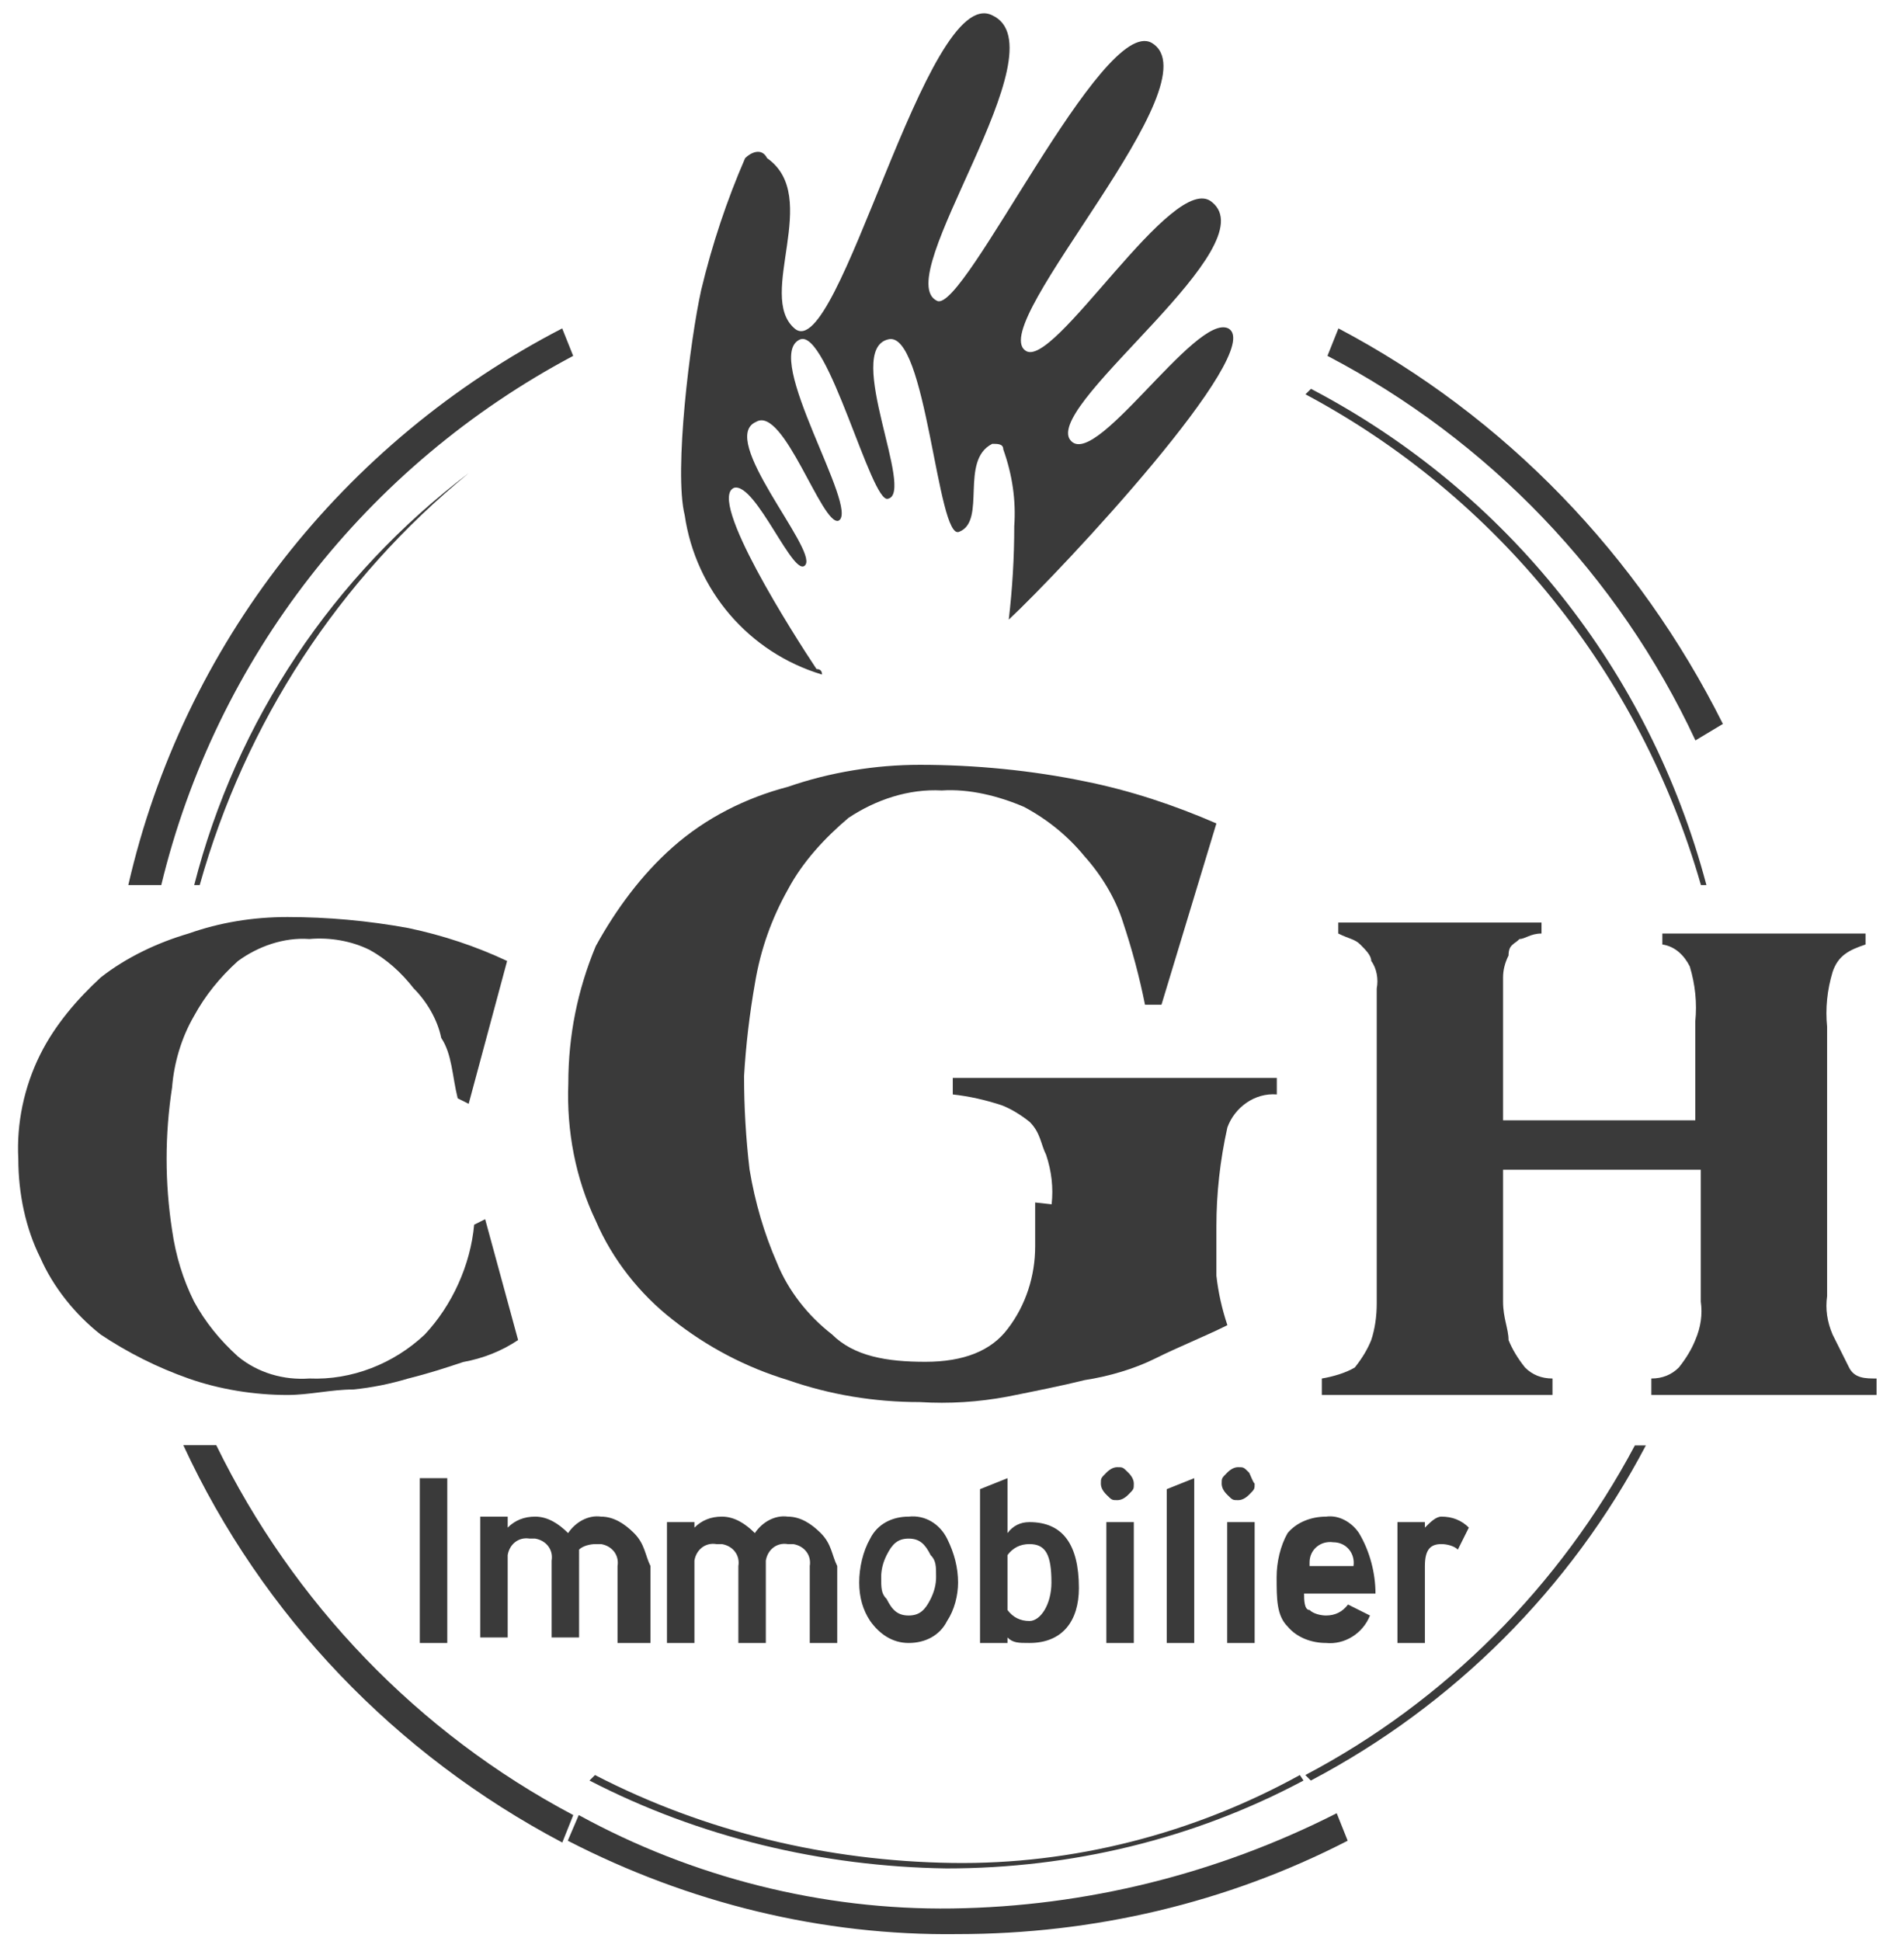 <?xml version="1.0" encoding="utf-8"?>
<!-- Generator: Adobe Illustrator 25.4.0, SVG Export Plug-In . SVG Version: 6.00 Build 0)  -->
<svg version="1.1" id="Calque_1" xmlns="http://www.w3.org/2000/svg" xmlns:xlink="http://www.w3.org/1999/xlink" x="0px" y="0px"
	 viewBox="0 0 104 106" style="enable-background:new 0 0 104 106;" xml:space="preserve">
<style type="text/css">
	.st0{fill:#3A3A3A;}
</style>
<g id="Groupe_125" transform="translate(-0.8 -0.463)">
	<path id="Tracé_257" class="st0" d="M67.9,18.4c-1.8-0.9-7.5,8.1-8.7,6C58.2,22.3,70,13.9,67,11.5c-2.1-1.8-8.7,9.3-10.2,8.1
		c-2.1-1.5,10.5-14.7,6.9-16.8c-2.7-1.5-10.2,14.7-11.7,14.1c-2.7-1.2,6.9-13.8,3-15.6c-3.6-1.8-8.4,19.2-10.8,17.1
		c-2.1-1.8,1.5-7.2-1.5-9.3c-0.3-0.6-0.9-0.3-1.2,0c-1,2.3-1.8,4.7-2.4,7.2c-0.6,2.7-1.5,9.9-0.9,12.3c0.6,4.1,3.5,7.5,7.5,8.7
		c0-0.2-0.1-0.3-0.3-0.3c0,0,0,0,0,0c-1.2-1.8-6-9.3-4.5-9.9c1.2-0.3,3.3,5.1,3.9,4.2c0.6-0.9-4.8-6.9-2.7-7.8
		c1.5-0.9,3.6,5.7,4.5,5.4c1.2-0.6-4.2-9-2.1-9.9c1.5-0.6,3.9,9,4.8,8.7c1.5-0.3-2.4-8.1,0-8.7c2.1-0.6,2.7,11.1,3.9,10.5
		c1.5-0.6,0-3.9,1.8-4.8c0.3,0,0.6,0,0.6,0.3c0.5,1.4,0.7,2.8,0.6,4.2c0,1.7-0.1,3.4-0.3,5.1l0,0C58.8,31.6,70,19.6,67.9,18.4z"/>
	<g id="Groupe_106" transform="translate(9.813 78.683)">
		<path id="Tracé_258" class="st0" d="M43,26c-7.1,0.1-14.2-1.7-20.4-5.1L22,22.3c6.6,3.4,13.9,5.2,21.3,5.1
			c7.4,0,14.7-1.7,21.3-5.1l-0.6-1.5C57.5,24.1,50.3,25.9,43,26z"/>
		<path id="Tracé_259" class="st0" d="M2.8,0.7H1C5.3,10,12.6,17.6,21.7,22.4l0.6-1.5C13.8,16.4,7,9.3,2.8,0.7z"/>
	</g>
	<g id="Groupe_113" transform="translate(0.8 17.697)">
		<g id="Groupe_107" transform="translate(21.931 62.188)">
			<path id="Tracé_260" class="st0" d="M2.5,10.3H1v-9h1.5V10.3z"/>
			<path id="Tracé_261" class="st0" d="M13.3,10.3h-1.5V6.1c0.1-0.6-0.3-1.1-0.9-1.2c-0.1,0-0.2,0-0.3,0c-0.3,0-0.7,0.1-0.9,0.3V10
				H8.2V5.8c0.1-0.6-0.3-1.1-0.9-1.2c-0.1,0-0.2,0-0.3,0C6.4,4.5,5.9,4.9,5.8,5.5c0,0.1,0,0.2,0,0.3V10H4.3V3.4h1.5V4
				c0.4-0.4,0.9-0.6,1.5-0.6c0.7,0,1.3,0.4,1.8,0.9c0.4-0.6,1.1-1,1.8-0.9c0.7,0,1.3,0.4,1.8,0.9c0.6,0.6,0.6,1.2,0.9,1.8v4.2H13.3z
				"/>
			<path id="Tracé_262" class="st0" d="M23.8,10.3h-1.5V6.1C22.4,5.5,22,5,21.4,4.9c-0.1,0-0.2,0-0.3,0c-0.6-0.1-1.1,0.3-1.2,0.9
				c0,0.1,0,0.2,0,0.3v4.2h-1.5V6.1c0.1-0.6-0.3-1.1-0.9-1.2c-0.1,0-0.2,0-0.3,0c-0.6-0.1-1.1,0.3-1.2,0.9c0,0.1,0,0.2,0,0.3v4.2
				h-1.5V3.7H16V4c0.4-0.4,0.9-0.6,1.5-0.6c0.7,0,1.3,0.4,1.8,0.9c0.4-0.6,1.1-1,1.8-0.9c0.7,0,1.3,0.4,1.8,0.9
				c0.6,0.6,0.6,1.2,0.9,1.8L23.8,10.3z"/>
			<path id="Tracé_263" class="st0" d="M30.4,7c0,0.7-0.2,1.5-0.6,2.1c-0.4,0.8-1.2,1.2-2.1,1.2c-0.9,0-1.6-0.5-2.1-1.2
				C25.2,8.5,25,7.8,25,7c0-0.8,0.2-1.7,0.6-2.4c0.4-0.8,1.2-1.2,2.1-1.2c0.9-0.1,1.7,0.4,2.1,1.2C30.2,5.4,30.4,6.2,30.4,7z
				 M27.7,8.8c0.6,0,0.9-0.3,1.2-0.9c0.2-0.4,0.3-0.8,0.3-1.2c0-0.6,0-0.9-0.3-1.2c-0.3-0.6-0.6-0.9-1.2-0.9s-0.9,0.3-1.2,0.9
				c-0.2,0.4-0.3,0.8-0.3,1.2c0,0.6,0,0.9,0.3,1.2C26.8,8.5,27.1,8.8,27.7,8.8L27.7,8.8z"/>
			<path id="Tracé_264" class="st0" d="M34.3,10.3c-0.6,0-0.9,0-1.2-0.3v0.3h-1.5V1.9l1.5-0.6v3c0.3-0.4,0.7-0.6,1.2-0.6
				c1.8,0,2.7,1.2,2.7,3.6C37,9.1,36.1,10.3,34.3,10.3z M35.5,7c0-1.5-0.3-2.1-1.2-2.1c-0.5,0-0.9,0.2-1.2,0.6v3
				c0.3,0.4,0.7,0.6,1.2,0.6C34.9,9.1,35.5,8.2,35.5,7L35.5,7z"/>
			<path id="Tracé_265" class="st0" d="M40,1.6c0,0.3,0,0.3-0.3,0.6c-0.2,0.2-0.4,0.3-0.6,0.3c-0.3,0-0.3,0-0.6-0.3
				c-0.2-0.2-0.3-0.4-0.3-0.6c0-0.3,0-0.3,0.3-0.6c0.2-0.2,0.4-0.3,0.6-0.3c0.3,0,0.3,0,0.6,0.3C39.9,1.2,40,1.4,40,1.6z M40,10.3
				h-1.5V3.7H40V10.3z"/>
			<path id="Tracé_266" class="st0" d="M43.3,10.3h-1.5V1.9l1.5-0.6V10.3z"/>
			<path id="Tracé_267" class="st0" d="M46.6,1.6c0,0.3,0,0.3-0.3,0.6c-0.2,0.2-0.4,0.3-0.6,0.3c-0.3,0-0.3,0-0.6-0.3
				c-0.2-0.2-0.3-0.4-0.3-0.6c0-0.3,0-0.3,0.3-0.6c0.2-0.2,0.4-0.3,0.6-0.3c0.3,0,0.3,0,0.6,0.3C46.4,1.2,46.5,1.5,46.6,1.6z
				 M46.6,10.3h-1.5V3.7h1.5V10.3z"/>
			<path id="Tracé_268" class="st0" d="M53.2,7.6h-3.9c0,0.3,0,0.9,0.3,0.9c0.2,0.2,0.6,0.3,0.9,0.3c0.5,0,0.9-0.2,1.2-0.6l1.2,0.6
				c-0.4,1-1.4,1.6-2.4,1.5c-0.8,0-1.6-0.3-2.1-0.9c-0.6-0.6-0.6-1.5-0.6-2.7c0-0.8,0.2-1.7,0.6-2.4c0.5-0.6,1.3-0.9,2.1-0.9
				c0.7-0.1,1.4,0.3,1.8,0.9C52.9,5.3,53.2,6.5,53.2,7.6z M52,6.1c0.1-0.7-0.4-1.3-1.1-1.3c-0.7-0.1-1.3,0.4-1.3,1.1
				c0,0.1,0,0.2,0,0.2H52z"/>
			<path id="Tracé_269" class="st0" d="M58.3,4l-0.6,1.2c-0.2-0.2-0.6-0.3-0.9-0.3c-0.6,0-0.9,0.3-0.9,1.2v4.2h-1.5V3.7h1.5V4
				c0.3-0.3,0.6-0.6,0.9-0.6C57.4,3.4,57.9,3.6,58.3,4z"/>
		</g>
		<g id="Groupe_111" transform="translate(0 23.733)">
			<g id="Groupe_108" transform="translate(0 8.412)">
				<path id="Tracé_270" class="st0" d="M25.6,10.9L25,10.6c-0.3-1.2-0.3-2.4-0.9-3.3c-0.2-1-0.8-2-1.5-2.7
					c-0.7-0.9-1.5-1.6-2.4-2.1c-1-0.5-2.2-0.7-3.3-0.6c-1.4-0.1-2.8,0.4-3.9,1.2c-1,0.9-1.8,1.9-2.4,3C9.9,7.3,9.5,8.7,9.4,10
					c-0.2,1.3-0.3,2.6-0.3,3.9c0,1.3,0.1,2.6,0.3,3.9c0.2,1.4,0.6,2.7,1.2,3.9c0.6,1.1,1.4,2.1,2.4,3c1.1,0.9,2.5,1.3,3.9,1.2
					c2.3,0.1,4.6-0.8,6.3-2.4c1.5-1.6,2.5-3.8,2.7-6l0.6-0.3l1.8,6.6c-0.9,0.6-1.9,1-3,1.2c-0.9,0.3-1.8,0.6-3,0.9
					c-1,0.3-2,0.5-3,0.6c-1.2,0-2.4,0.3-3.6,0.3c-1.8,0-3.7-0.3-5.4-0.9c-1.7-0.6-3.3-1.4-4.8-2.4c-1.4-1.1-2.6-2.6-3.3-4.2
					C1.4,17.7,1,15.8,1,13.9C0.9,12,1.3,10,2.2,8.2c0.8-1.6,2-3,3.3-4.2c1.4-1.1,3.1-1.9,4.8-2.4C12,1,13.8,0.7,15.7,0.7
					c2.2,0,4.4,0.2,6.6,0.6c1.9,0.4,3.7,1,5.4,1.8L25.6,10.9z"/>
			</g>
			<g id="Groupe_109" transform="translate(30.042)">
				<path id="Tracé_271" class="st0" d="M27.4,24.8c0.1-0.9,0-1.8-0.3-2.7c-0.3-0.6-0.3-1.2-0.9-1.8c-0.5-0.4-1-0.7-1.5-0.9
					c-0.9-0.3-1.8-0.5-2.7-0.6v-0.9h17.7v0.9c-1.2-0.1-2.3,0.7-2.7,1.8c-0.4,1.8-0.6,3.6-0.6,5.4v2.7c0.1,0.9,0.3,1.8,0.6,2.7
					c-1.2,0.6-2.7,1.2-3.9,1.8c-1.2,0.6-2.6,1-3.9,1.2C28,34.7,26.5,35,25,35.3c-1.6,0.3-3.2,0.4-4.8,0.3c-2.5,0-4.9-0.4-7.2-1.2
					c-2.3-0.7-4.4-1.8-6.3-3.3c-1.8-1.4-3.3-3.3-4.2-5.4c-1.1-2.3-1.6-4.9-1.5-7.5c0-2.6,0.5-5.1,1.5-7.5c1.1-2,2.5-3.9,4.2-5.4
					c1.8-1.6,4-2.7,6.3-3.3c2.3-0.8,4.8-1.2,7.2-1.2c3,0,6.1,0.3,9,0.9C31.7,2.2,34.1,3,36.4,4l-3,9.9h-0.9c-0.3-1.5-0.7-3-1.2-4.5
					c-0.4-1.3-1.2-2.6-2.1-3.6c-0.9-1.1-2-2-3.3-2.7c-1.4-0.6-3-1-4.5-0.9c-1.8-0.1-3.6,0.5-5.1,1.5C15,4.8,13.8,6.1,13,7.6
					c-0.9,1.6-1.5,3.3-1.8,5.1c-0.3,1.7-0.5,3.4-0.6,5.1c0,1.7,0.1,3.4,0.3,5.1c0.3,1.8,0.8,3.5,1.5,5.1c0.6,1.5,1.7,2.9,3,3.9
					c1.2,1.2,3,1.5,5.1,1.5s3.6-0.6,4.5-1.8c1-1.3,1.5-2.9,1.5-4.5v-2.4L27.4,24.8z"/>
			</g>
			<g id="Groupe_110" transform="translate(71.2 8.712)">
				<path id="Tracé_272" class="st0" d="M21.4,12.1v-6c0.1-1,0-2-0.3-3c-0.3-0.6-0.8-1.1-1.5-1.2V1.3h11.1v0.6
					c-0.9,0.3-1.5,0.6-1.8,1.5c-0.3,1-0.4,2-0.3,3v14.7c-0.1,0.7,0,1.4,0.3,2.1l0.9,1.8c0.3,0.6,0.9,0.6,1.5,0.6v0.9H19v-0.9
					c0.6,0,1.1-0.2,1.5-0.6c0.4-0.5,0.7-1,0.9-1.5c0.3-0.7,0.4-1.4,0.3-2.1v-7.2H10.9v7.2c0,0.9,0.3,1.5,0.3,2.1
					c0.2,0.5,0.5,1,0.9,1.5c0.4,0.4,0.9,0.6,1.5,0.6v0.9H1v-0.9c0.6-0.1,1.3-0.3,1.8-0.6c0.4-0.5,0.7-1,0.9-1.5
					C3.9,22.9,4,22.2,4,21.5V4.3c0.1-0.5,0-1.1-0.3-1.5c0-0.3-0.3-0.6-0.6-0.9S2.5,1.6,1.9,1.3V0.7H13v0.6c-0.6,0-0.9,0.3-1.2,0.3
					c-0.3,0.3-0.6,0.3-0.6,0.9c-0.2,0.4-0.3,0.8-0.3,1.2v7.8h10.5V12.1z"/>
			</g>
		</g>
		<path id="Tracé_273" class="st0" d="M71.3,79.7l0.3,0.3c7.8-4.1,14.2-10.5,18.3-18.3h-0.6C85.2,69.4,78.9,75.7,71.3,79.7z"/>
		<path id="Tracé_274" class="st0" d="M52,84.5c-6.8-0.1-13.5-1.7-19.5-4.8L32.2,80c6,3.1,12.7,4.7,19.5,4.8
			c6.8,0,13.5-1.6,19.5-4.8L71,79.7C65.2,82.9,58.6,84.6,52,84.5z"/>
		<g id="Groupe_112" transform="translate(6.008)">
			<path id="Tracé_275" class="st0" d="M25.3,2.2l-0.6-1.5C12.7,6.9,4,18,1,31.1h1.8C5.8,18.7,14,8.2,25.3,2.2z"/>
			<path id="Tracé_276" class="st0" d="M86.9,31.1h0.3C84.1,19.4,76.3,9.6,65.6,4l-0.3,0.3C75.8,9.9,83.6,19.6,86.9,31.1z"/>
			<path id="Tracé_277" class="st0" d="M4.6,31.1h0.3c2.5-8.9,7.6-16.7,14.7-22.5l0,0C12.2,14.2,6.9,22.1,4.6,31.1z"/>
			<path id="Tracé_278" class="st0" d="M67.1,0.7l-0.6,1.5c8.8,4.6,15.9,12,20.1,21l1.5-0.9C83.5,13.1,76.2,5.5,67.1,0.7z"/>
		</g>
	</g>
</g>
</svg>

